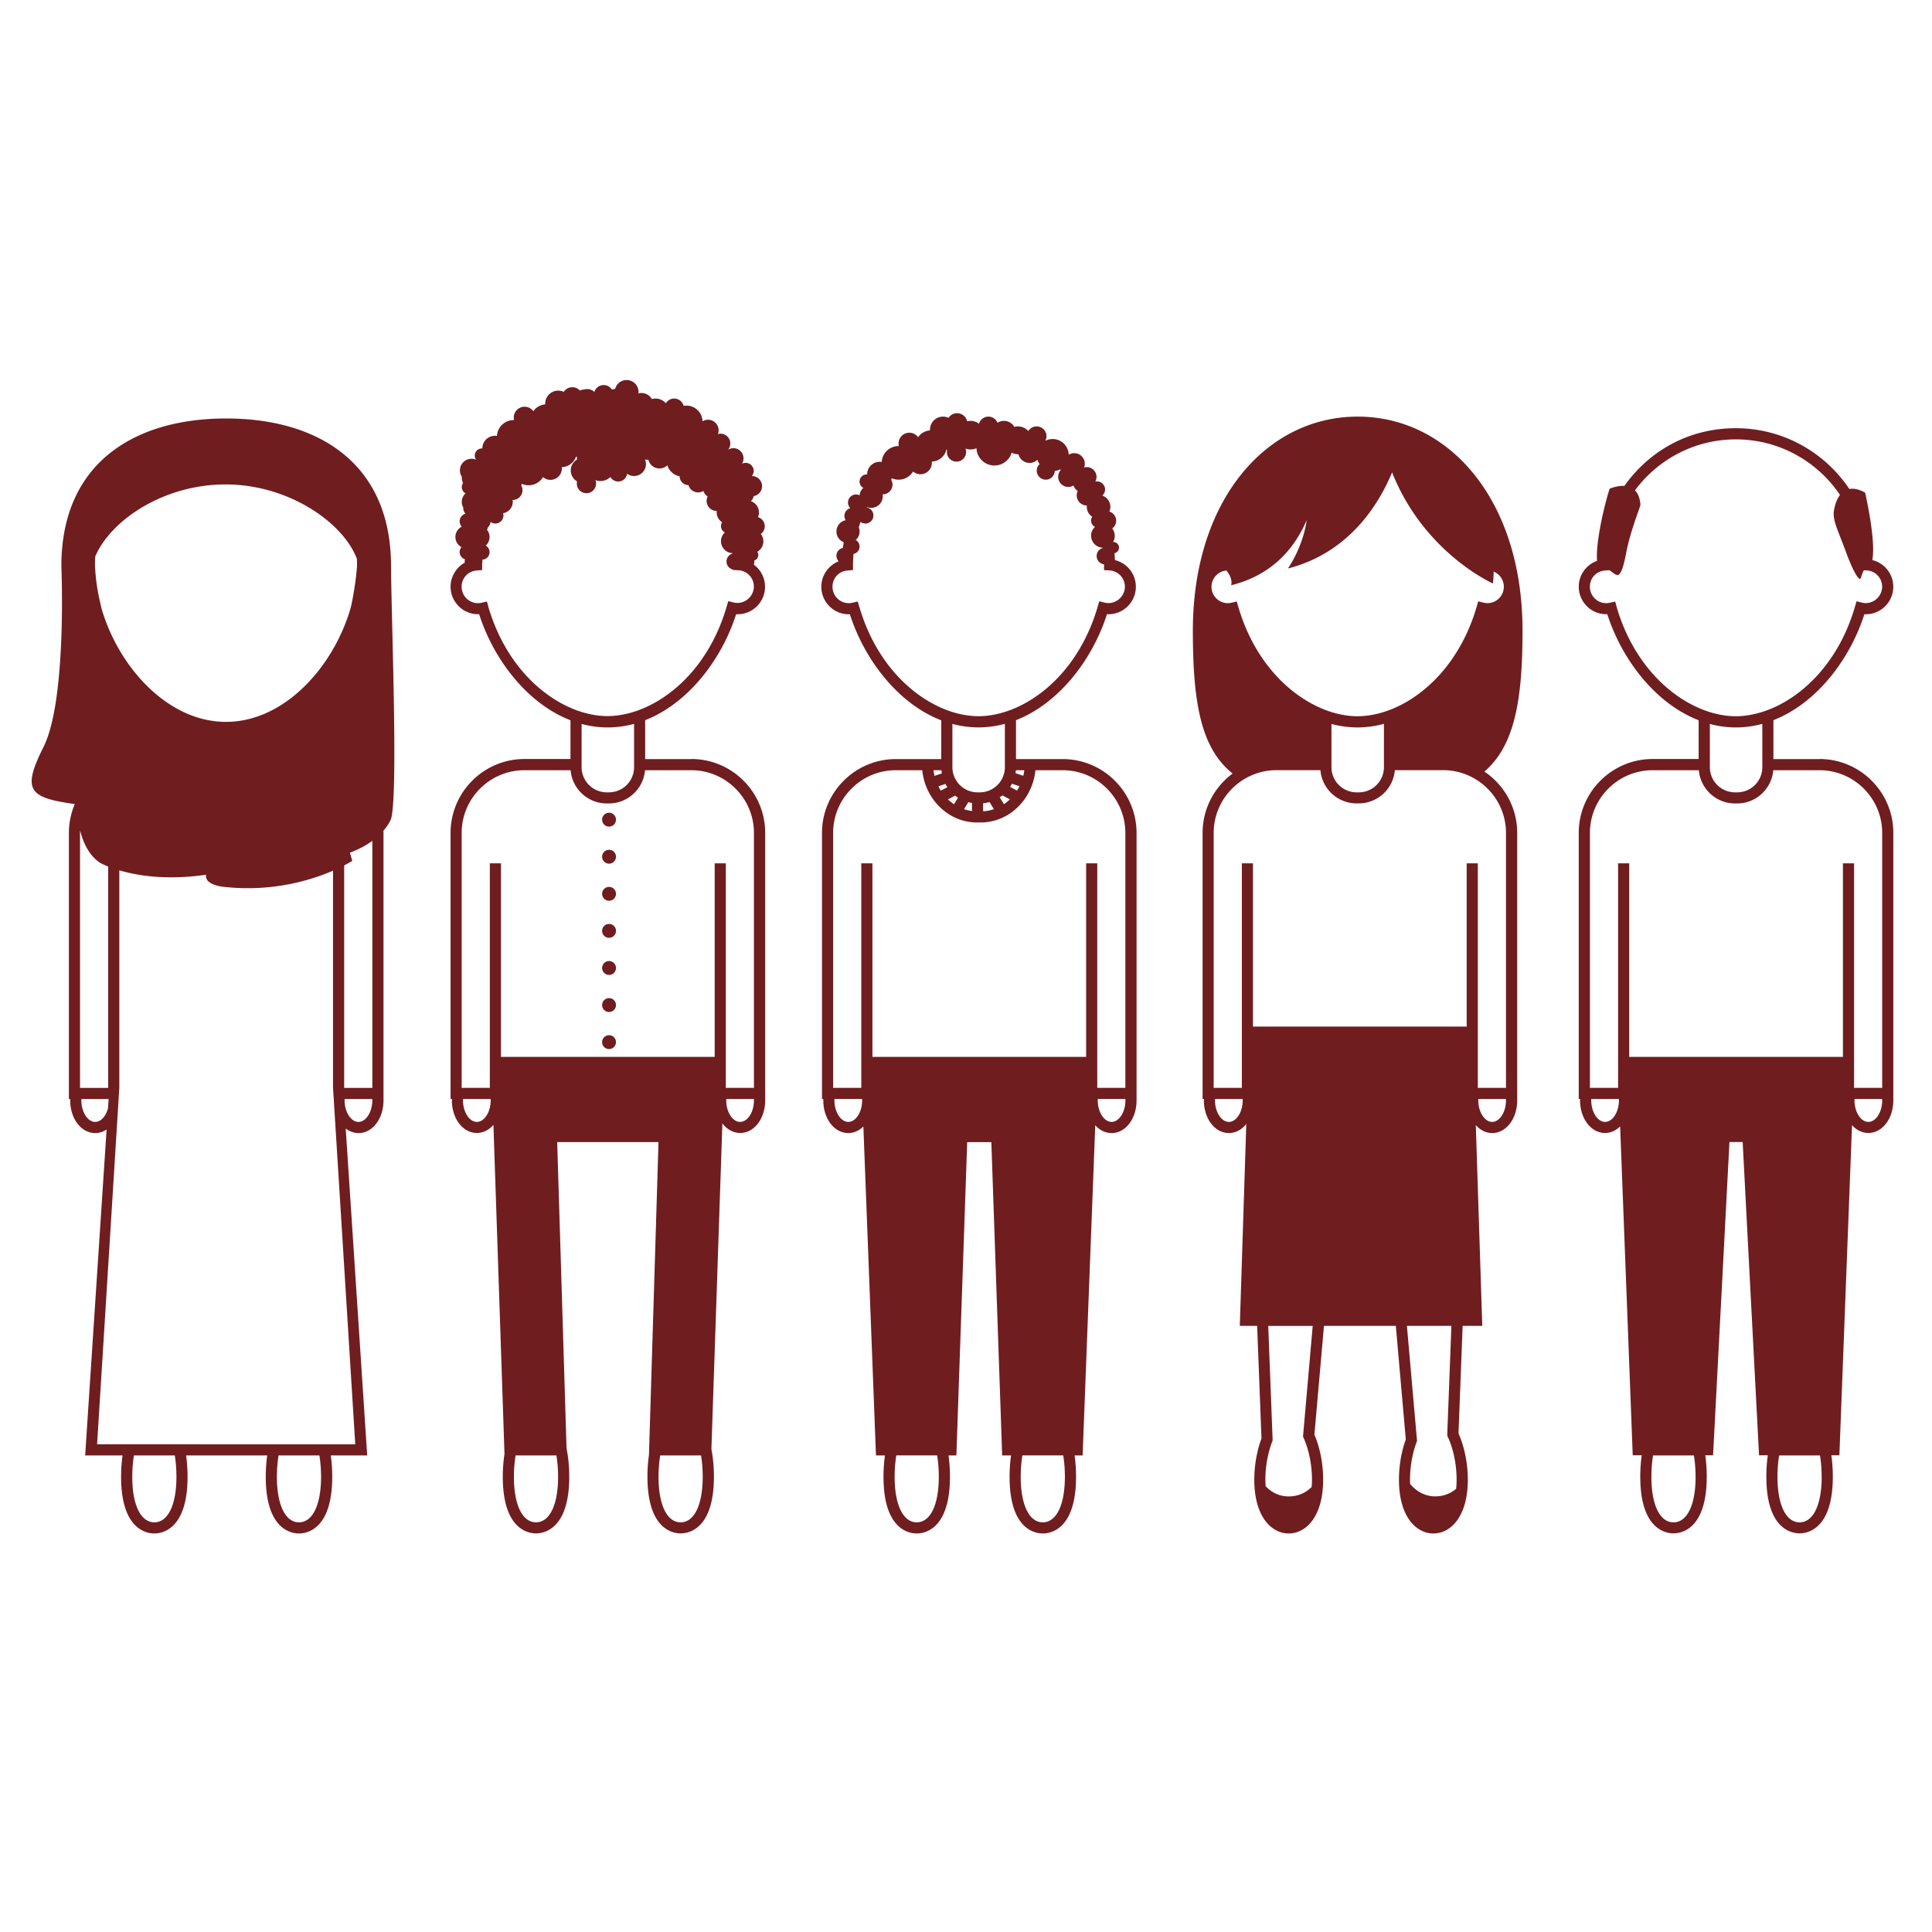 <svg xmlns="http://www.w3.org/2000/svg" width="500" height="500"><path fill="#701d20" d="M384.15 199.69c7.67-6.58 9.88-17.99 9.88-36.45 0-33.94-19.1-55.42-42.66-55.42s-42.66 21.48-42.66 55.42c0 18.94 2.18 30.46 10.29 36.95-4.71 3.49-7.77 9.08-7.77 15.38v68.85h.35c0 .12-.01.23-.01.35 0 4.75 2.84 8.46 6.46 8.46 1.77 0 3.35-.89 4.51-2.35l-1.68 52.25h4.49l1.12 29.16c-1.18 3.15-1.86 7.01-1.86 10.63 0 9.63 4.47 13.94 8.91 13.94s8.91-4.31 8.91-13.94c0-4.08-.82-8.29-2.26-11.63l2.47-28.16h18.6l2.58 29.4c-1.15 3.15-1.77 6.82-1.77 10.39 0 9.63 4.47 13.94 8.91 13.94s8.91-4.31 8.91-13.94c0-4.17-.9-8.61-2.41-11.96l1.07-27.83h5.08l-1.67-51.95c1.13 1.28 2.61 2.05 4.25 2.05 3.62 0 6.46-3.72 6.46-8.46 0-.12 0-.23-.01-.35h.01v-68.85c0-6.61-3.37-12.44-8.48-15.88Zm-65.41-43.71c-.33.08-.65.12-.97.12-2.34 0-4.24-1.9-4.24-4.24a4.24 4.24 0 0 1 3.87-4.21c1.8 2.2 1.22 3.81 1.22 3.81 10.84-2.67 16.55-9.84 19.56-16.87-1.02 7.18-4.87 12.53-4.87 12.53 15.86-4.04 23.54-16.64 26.96-24.87 8.32 20.93 26.1 28.75 26.1 28.75s.15-1.15.19-3.06a4.22 4.22 0 0 1 2.63 3.91c0 2.34-1.9 4.24-4.23 4.24-.34 0-.68-.04-1.04-.13l-1.35-.34-.39 1.33c-3.92 13.55-12.49 22.41-21.21 26.24-.94.41-1.88.77-2.82 1.06-2.34.74-4.65 1.11-6.84 1.11s-4.44-.37-6.74-1.08c-.94-.29-1.88-.65-2.82-1.06-8.74-3.81-17.36-12.67-21.3-26.25l-.38-1.31-1.33.31Zm39.42 31.35v11.21a6.517 6.517 0 0 1-6.51 6.52h-.56a6.517 6.517 0 0 1-6.51-6.52v-11.18c.49.13.98.24 1.48.35.12.03.24.05.37.07.31.06.62.11.93.16.25.04.5.07.75.11l.48.06c.38.04.76.07 1.14.1.1 0 .19 0 .29.01.43.02.87.04 1.3.04s.87-.02 1.3-.04c.1 0 .2 0 .29-.02.39-.02.78-.06 1.16-.1.15-.02.3-.03.45-.05.27-.03.54-.07.8-.11q.42-.06.84-.15c.17-.03.34-.07.51-.1.5-.11 1-.22 1.49-.36m-40.13 103.02c-1.94 0-3.59-2.56-3.59-5.58 0-.12 0-.23.01-.35h7.15c0 .11.01.23.01.35 0 3.03-1.64 5.58-3.59 5.58Zm19.35 81.78c1.35 2.99 2.16 7.02 2.16 10.79 0 .66-.03 1.28-.08 1.9-1.6 1.6-3.65 2.45-5.95 2.45s-4.3-.91-5.96-2.63c-.04-.55-.07-1.12-.07-1.71 0-3.38.65-6.98 1.77-9.86l.11-.28-1.14-29.65h11.51l-2.48 28.28-.03.38.16.34Zm37.31-.26c1.43 3.02 2.28 7.15 2.28 11.05 0 .82-.04 1.62-.12 2.37-1.51 1.29-3.38 1.97-5.43 1.97-2.43 0-4.75-1.13-6.48-3.22-.02-.37-.03-.74-.03-1.12 0-3.3.62-6.83 1.7-9.68l.12-.31-2.62-29.8h11.51l-1.07 28.07v.35zm11.48-81.52c-1.94 0-3.59-2.56-3.59-5.58 0-.12 0-.23.01-.35h7.15c0 .11.01.23.01.35 0 3.03-1.64 5.58-3.59 5.58Zm3.58-12.66v3.85h-7.29v-58.11h-2.88v42.25h-55.31v-42.25h-2.88v58.11h-7.29v-65.97c0-5.7 2.96-10.73 7.42-13.63 2.54-1.65 5.57-2.62 8.82-2.62h11.38a9.407 9.407 0 0 0 9.35 8.6h.56a9.407 9.407 0 0 0 9.36-8.6h12.51c2.97 0 5.76.81 8.16 2.21 4.83 2.82 8.09 8.05 8.09 14.04v62.11Zm81.12-81.24h-11.91v-10.07c11.22-4.38 19.85-15.83 23.54-27.42 4.09.22 7.48-3.06 7.48-7.1a7.1 7.1 0 0 0-5.42-6.91v-.11c.99-4.96-1.86-17.32-1.86-17.32s-2.02-1.34-4.09-.97c-6.35-9.47-17.14-15.73-29.38-15.73s-22.42 5.9-28.84 14.93c-1.94-.11-3.81.73-3.81.73-1.29 3.83-3.71 14.08-3.25 18.66-2.77.98-4.75 3.63-4.75 6.7 0 4.01 3.34 7.28 7.39 7.11 3.71 11.62 12.38 23.1 23.64 27.45v10.03H427.7c-10.54 0-19.12 8.58-19.12 19.12v68.85h.35c0 .12-.01.23-.01.35 0 4.75 2.84 8.46 6.46 8.46 1.48 0 2.83-.63 3.91-1.69l3.26 85.11h2.33c-.25 1.73-.38 3.59-.38 5.54 0 13.6 6.58 14.66 8.6 14.66s8.6-1.06 8.6-14.66c0-1.95-.13-3.81-.38-5.54h2.02l4.24-81.07H451l4.24 81.07h2.27c-.25 1.73-.38 3.59-.38 5.54 0 13.6 6.58 14.66 8.6 14.66s8.6-1.06 8.6-14.66c0-1.95-.13-3.81-.38-5.54h2.08l3.27-85.45c1.13 1.27 2.6 2.03 4.23 2.03 3.62 0 6.46-3.72 6.46-8.46 0-.12 0-.23-.01-.35h.01v-68.85c0-10.54-8.58-19.12-19.12-19.12Zm-52.49-39.47-.38-1.31-1.33.31c-.34.08-.65.12-.97.12-2.34 0-4.24-1.9-4.24-4.24s1.74-4.07 3.96-4.22l1.05-.08c1.82.96 2.81 3.85 4.42-4.63 1.08-5.69 3.68-11.83 3.65-12.33-.14-1.8-.67-2.96-1.41-3.7 5.92-7.99 15.42-13.19 26.11-13.19 11.21 0 21.12 5.71 26.95 14.38-.65.84-1.2 2.09-1.54 3.89-.49 2.59.99 5.15 3.11 10.94 1.85 5.05 3.52 7.81 3.85 6.61.24-.85.5-1.48.76-1.94l.7.03c2.26.11 4.03 1.96 4.03 4.22s-1.9 4.24-4.24 4.24c-.33 0-.68-.05-1.04-.13l-1.35-.34-.39 1.34c-3.92 13.55-12.49 22.41-21.21 26.24-.94.41-1.88.77-2.82 1.06-2.34.74-4.65 1.11-6.84 1.11s-4.44-.37-6.74-1.08c-.94-.29-1.88-.65-2.82-1.06-8.74-3.81-17.36-12.67-21.3-26.25Zm37.71 30.35v11.21a6.517 6.517 0 0 1-6.51 6.52h-.56a6.517 6.517 0 0 1-6.51-6.52v-11.18c2.17.58 4.42.9 6.74.9s4.64-.33 6.84-.92ZM415.4 290.35c-1.94 0-3.59-2.56-3.59-5.58 0-.12 0-.23.01-.35h7.15c0 .11.01.23.01.35 0 3.03-1.64 5.58-3.59 5.58Zm23.42 91.85c0 7.27-2.19 11.78-5.72 11.78s-5.72-4.51-5.72-11.78c0-1.98.16-3.84.43-5.54h10.57c.28 1.7.43 3.56.43 5.54Zm32.63 0c0 7.27-2.19 11.78-5.72 11.78s-5.72-4.51-5.72-11.78c0-1.98.16-3.84.43-5.54h10.57c.28 1.7.43 3.56.43 5.54Zm12.08-91.85c-1.94 0-3.59-2.56-3.59-5.58 0-.12 0-.23.01-.35h7.15c0 .11.01.23.01.35 0 3.03-1.64 5.58-3.59 5.58Zm3.59-8.81h-7.29v-58.11h-2.88v50.09h-55.31v-50.09h-2.88v58.11h-7.29v-65.97c0-8.96 7.29-16.24 16.24-16.24h11.95c.41 4.81 4.44 8.6 9.35 8.6h.56c4.91 0 8.95-3.79 9.35-8.6h11.95c8.96 0 16.24 7.29 16.24 16.24v65.97Z"/><circle cx="157.62" cy="212.13" r="1.8" fill="#701d20"/><circle cx="157.62" cy="221.72" r="1.8" fill="#701d20"/><circle cx="157.62" cy="231.32" r="1.8" fill="#701d20"/><circle cx="157.62" cy="240.91" r="1.8" fill="#701d20"/><circle cx="157.62" cy="250.51" r="1.8" fill="#701d20"/><circle cx="157.62" cy="260.11" r="1.8" fill="#701d20"/><circle cx="157.62" cy="269.7" r="1.8" fill="#701d20"/><path fill="#701d20" d="M178.88 196.45h-11.91v-10.07c11.22-4.38 19.85-15.83 23.54-27.42 4.09.22 7.48-3.06 7.48-7.1 0-2.35-1.14-4.44-2.91-5.73.09-.24.14-.49.14-.76 0-.1-.02-.2-.03-.31a1.473 1.473 0 0 0 .79-2.26 3.083 3.083 0 0 0 .92-4.6 2.467 2.467 0 0 0-.73-4.36 3.08 3.08 0 0 0-1.85-4.14c.38-.32.64-.78.71-1.3 1.24-.2 2.19-1.28 2.19-2.58 0-1.44-1.17-2.62-2.62-2.62h-.03c.3-.36.49-.82.49-1.32 0-1.15-.93-2.09-2.09-2.09-.3 0-.58.07-.84.18-.01-.03-.03-.05-.04-.08a2.623 2.623 0 0 0-2.29-3.9c-.5 0-.97.15-1.37.39.36-.44.58-.99.58-1.6 0-1.4-1.14-2.54-2.54-2.54-.23 0-.46.04-.67.1.12-.3.18-.63.18-.97 0-1.51-1.23-2.74-2.74-2.74-.52 0-1.01.15-1.43.41a4.16 4.16 0 0 0-4.16-4.07c-.25 0-.49.03-.72.07a2.54 2.54 0 0 0-2.45-1.9c-.91 0-1.71.48-2.16 1.21a3.6 3.6 0 0 0-2.69-1.21c-.33 0-.64.05-.94.13a3.08 3.08 0 0 0-2.68-1.56c-.27 0-.54.04-.79.11q.03-.195.03-.39c0-1.7-1.38-3.08-3.08-3.08-1.43 0-2.63.98-2.97 2.3-.29.03-.57.09-.84.17-.45-.7-1.23-1.17-2.13-1.17-1.14 0-2.09.75-2.41 1.79-.48-.46-1.13-.75-1.85-.75-.22 0-.42.03-.63.08q-.675.045-1.26.3a2.65 2.65 0 0 0-1.96-.86c-.93 0-1.75.48-2.23 1.2-.43-.2-.91-.32-1.42-.32-1.86 0-3.37 1.51-3.37 3.37 0 .07 0 .13.01.2-1.28.09-2.4.76-3.08 1.76-.51-.7-1.33-1.16-2.27-1.16a2.795 2.795 0 0 0-2.72 3.45h-.08c-2.32 0-4.22 1.82-4.35 4.11a3.27 3.27 0 0 0-3.78 3.23v.01c-.04 0-.08-.01-.11-.01-1.02 0-1.85.83-1.85 1.85 0 .4.13.76.34 1.07-.36-.16-.76-.24-1.18-.24-1.66 0-3 1.34-3 3 0 .61.18 1.17.49 1.65 0 .09-.01.18-.01.27 0 .49.12.95.33 1.36-.21.3-.33.66-.33 1.05 0 .7.39 1.3.97 1.62-.59.55-.97 1.33-.97 2.2 0 .54.14 1.04.39 1.47 0 .04-.01.09-.01.13 0 .57.23 1.08.59 1.45-.87.25-1.52 1.04-1.52 2 0 .53.21 1.01.53 1.38-.97.49-1.63 1.5-1.63 2.66s.64 2.13 1.58 2.63c-.3.34-.48.79-.48 1.28 0 .88.58 1.61 1.37 1.86-.04.16-.07.33-.07.51 0 .12.02.24.04.36a7.13 7.13 0 0 0-3.69 6.23c0 4.01 3.35 7.28 7.39 7.11 3.71 11.62 12.38 23.1 23.64 27.45v10.03h-11.91c-10.54 0-19.12 8.58-19.12 19.12v68.85h.35c0 .12-.01.23-.01.35 0 4.75 2.84 8.46 6.46 8.46 1.66 0 3.15-.79 4.29-2.09l2.86 85.16a39 39 0 0 0-.44 5.9c0 13.6 6.58 14.66 8.6 14.66s8.6-1.06 8.6-14.66c0-2.66-.25-5.14-.7-7.37l-2.42-79.24h26.22l-2.47 81.01c-.26 1.75-.39 3.63-.39 5.6 0 13.6 6.58 14.66 8.6 14.66s8.6-1.06 8.6-14.66c0-2.56-.23-4.96-.65-7.13l2.84-84.33c1.16 1.54 2.79 2.49 4.62 2.49 3.62 0 6.46-3.72 6.46-8.46 0-.12 0-.23-.01-.35h.01v-68.85c0-10.54-8.58-19.12-19.12-19.12Zm-52.49-39.47-.38-1.31-1.33.31c-.34.08-.65.12-.97.12-2.34 0-4.24-1.9-4.24-4.24s1.74-4.07 3.96-4.22l1.35-.11v-1.35c0-.15 0-.29.01-.44q.06-.225.06-.48c0-.13-.02-.26-.04-.39v-.03a1.947 1.947 0 0 0 .9-3.64 2.977 2.977 0 0 0 .35-4.06c.06-.22.12-.43.19-.65.4-.35.67-.86.7-1.43.35.26.78.43 1.25.43 1.15 0 2.09-.93 2.09-2.09 0-.2-.04-.39-.09-.57 1.42-.24 2.5-1.47 2.5-2.95 0-.17-.02-.33-.04-.49h.04c1.39 0 2.52-1.13 2.52-2.52 0-.45-.13-.87-.34-1.24.07-.13.12-.27.17-.41.54.24 1.13.37 1.75.37 1.59 0 2.97-.85 3.74-2.12.52.45 1.19.72 1.92.72 1.62 0 2.94-1.32 2.94-2.94 0-.12 0-.23-.02-.34a4.05 4.05 0 0 0 3.69-2.74c.09.07.19.13.29.19-.04.18-.07.36-.07.55v.05c-.95.57-1.58 1.61-1.58 2.8s.66 2.27 1.64 2.84c-.04.18-.07.36-.07.55a2.49 2.49 0 0 0 4.98 0c0-.32-.07-.62-.17-.9q.615.24 1.32.24c1 0 1.9-.4 2.57-1.04.4.7 1.15 1.17 2.01 1.17 1.18 0 2.14-.87 2.3-2.01a3.081 3.081 0 0 0 4.88-2.5c0-.43-.09-.84-.25-1.21.25.06.52.09.79.09h.09a2.96 2.96 0 0 0 2.87 2.25c.79 0 1.51-.31 2.04-.82a4.16 4.16 0 0 0 3.18 2.85 2.32 2.32 0 0 0 2.29 2.29 2.61 2.61 0 0 0 2.51 1.88c.49 0 .95-.14 1.35-.38.19.59.58 1.09 1.1 1.41-.17.35-.27.73-.27 1.15 0 1.44 1.17 2.62 2.62 2.62h.01c-.01.11-.02.22-.02.34 0 1.09.56 2.04 1.41 2.58-.19.29-.3.63-.3 1 0 .71.41 1.33 1.01 1.63a3.081 3.081 0 0 0 1.97 5.36v.1c-.89.27-1.55 1.08-1.55 2.06 0 1.03.72 1.89 1.68 2.1v.1l1.37.07c2.26.11 4.03 1.96 4.03 4.22s-1.9 4.24-4.24 4.24c-.33 0-.68-.05-1.04-.13l-1.35-.34-.39 1.34c-3.92 13.55-12.49 22.41-21.21 26.24-.94.41-1.88.77-2.82 1.06-2.34.74-4.65 1.11-6.84 1.11s-4.44-.37-6.74-1.08c-.94-.29-1.88-.65-2.82-1.06-8.74-3.81-17.36-12.67-21.3-26.25Zm37.71 30.35v11.21a6.517 6.517 0 0 1-6.51 6.52h-.56a6.517 6.517 0 0 1-6.51-6.52v-11.18c2.17.58 4.42.9 6.74.9s4.64-.33 6.84-.92Zm-40.69 103.02c-1.94 0-3.59-2.56-3.59-5.58 0-.12 0-.23.01-.35h7.15c0 .11.01.23.01.35 0 3.03-1.64 5.58-3.59 5.58Zm15.31 103.63c-3.53 0-5.72-4.51-5.72-11.78 0-1.98.16-3.84.43-5.54H144c.28 1.7.43 3.56.43 5.54 0 7.27-2.19 11.78-5.72 11.78Zm37.43 0c-3.53 0-5.72-4.51-5.72-11.78 0-1.98.16-3.84.43-5.54h10.57c.28 1.7.43 3.56.43 5.54 0 7.27-2.19 11.78-5.72 11.78Zm15.39-103.63c-1.94 0-3.59-2.56-3.59-5.58 0-.12 0-.23.01-.35h7.15c0 .11.01.23.01.35 0 3.03-1.64 5.58-3.59 5.58Zm3.59-8.81h-7.29v-58.11h-2.88v50.09h-55.31v-50.09h-2.88v58.11h-7.29v-65.97c0-8.96 7.29-16.24 16.24-16.24h11.95c.41 4.81 4.44 8.6 9.35 8.6h.56c4.91 0 8.95-3.79 9.35-8.6h11.95c8.96 0 16.24 7.29 16.24 16.24v65.97Zm99.01-65.97c0-10.54-8.58-19.12-19.12-19.12h-12.08v-10.07c11.22-4.38 19.85-15.83 23.54-27.42 4.08.22 7.48-3.06 7.48-7.1a7.1 7.1 0 0 0-5.42-6.91c-.02-.6-.06-1.19-.11-1.78a1.471 1.471 0 0 0-.31-2.91h-.06c.28-.46.44-1.01.44-1.59 0-.72-.25-1.38-.66-1.91a2.467 2.467 0 0 0-.73-4.36 3.08 3.08 0 0 0-1.85-4.14c.45-.38.73-.94.73-1.58 0-1.15-.93-2.09-2.09-2.09-.15 0-.3.02-.44.05.2-.36.32-.77.32-1.21 0-1.4-1.14-2.54-2.54-2.54-.23 0-.46.04-.67.1.12-.3.18-.63.18-.97 0-1.51-1.23-2.74-2.74-2.74-.53 0-1.01.15-1.43.41a4.158 4.158 0 0 0-6.06-3.61c.19-.36.31-.76.31-1.19 0-1.4-1.14-2.54-2.54-2.54-.91 0-1.71.48-2.16 1.21a3.6 3.6 0 0 0-2.69-1.21c-.33 0-.64.05-.94.13a3.08 3.08 0 0 0-2.68-1.56c-.62 0-1.19.18-1.67.5a2.523 2.523 0 0 0-4.78.25c-.62-.47-1.39-.75-2.23-.75-.29 0-.57.04-.84.1a2.67 2.67 0 0 0-2.6-2.08c-.93 0-1.75.48-2.23 1.2-.43-.2-.91-.32-1.42-.32-1.86 0-3.37 1.51-3.37 3.37 0 .07 0 .13.01.2-1.28.09-2.4.76-3.08 1.76-.51-.7-1.33-1.16-2.27-1.16a2.795 2.795 0 0 0-2.72 3.45h-.08c-2.32 0-4.22 1.82-4.35 4.11a3.27 3.27 0 0 0-3.78 3.23v.01c-.04 0-.08-.01-.11-.01-1.02 0-1.85.83-1.85 1.85 0 .7.39 1.3.97 1.62-.53.49-.89 1.17-.96 1.94-.28-.14-.58-.22-.91-.22-1.15 0-2.09.93-2.09 2.09 0 .57.23 1.08.59 1.45-.87.25-1.52 1.04-1.52 2 0 .41.12.79.33 1.12a2.99 2.99 0 0 0-2.39 2.92c0 1.26.78 2.34 1.89 2.77-.08.49-.16.99-.22 1.49a2.06 2.06 0 0 0-1.67 2.02c0 .56.22 1.06.58 1.43-2.64 1.05-4.49 3.63-4.49 6.6 0 4.01 3.34 7.28 7.39 7.11 3.71 11.62 12.38 23.1 23.64 27.45v10.03h-11.74c-10.54 0-19.12 8.58-19.12 19.12v68.85h.35c0 .12-.01.23-.01.35 0 4.75 2.84 8.46 6.46 8.46 1.48 0 2.83-.63 3.91-1.69l3.26 85.12h2.33c-.25 1.73-.38 3.59-.38 5.54 0 13.6 6.58 14.66 8.6 14.66s8.6-1.06 8.6-14.66c0-1.95-.13-3.81-.38-5.54h2.04l2.8-81.07h6.25l2.8 81.07h2.3c-.25 1.73-.38 3.59-.38 5.54 0 13.6 6.58 14.66 8.6 14.66s8.6-1.06 8.6-14.66c0-1.95-.13-3.81-.38-5.54h2.08l3.27-85.45c1.13 1.27 2.6 2.03 4.23 2.03 3.62 0 6.46-3.72 6.46-8.46 0-.12 0-.23-.01-.35h.01v-68.85Zm-29.05-16.24c-.06.49-.15.98-.26 1.45l-2.02-.69c.04-.25.08-.51.1-.76zm-3.19 3.5 1.94.66c-.19.39-.4.76-.63 1.12l-1.79-.96c.17-.27.33-.54.48-.82m-39.54-45.85-.38-1.31-1.33.31c-.34.08-.65.12-.97.12-2.34 0-4.23-1.9-4.23-4.24s1.74-4.07 3.96-4.22l1.35-.11v-1.35c0-.95.05-1.89.13-2.82.89-.18 1.57-.96 1.57-1.91 0-.73-.4-1.36-.99-1.69.61-.55.99-1.34.99-2.22 0-.38-.08-.75-.21-1.09.15-.46.3-.93.47-1.38.35.26.77.42 1.24.42a2.09 2.09 0 0 0 .4-4.14c.02-.04.04-.07.05-.11a2.996 2.996 0 0 0 4.01-3.3h.04c1.39 0 2.52-1.13 2.52-2.52 0-.45-.13-.87-.34-1.24.07-.13.12-.27.17-.41.54.24 1.13.37 1.75.37 1.59 0 2.97-.85 3.74-2.12.52.45 1.19.72 1.92.72 1.62 0 2.94-1.32 2.94-2.94 0-.12 0-.23-.02-.34 1.86-.07 3.4-1.38 3.81-3.14.06.04.12.07.17.11-.04.18-.07.36-.07.55a2.49 2.49 0 0 0 4.98 0c0-.32-.07-.62-.17-.9q.615.24 1.32.24c.55 0 1.06-.12 1.53-.33a4.647 4.647 0 0 0 4.65 4.48c2.11 0 3.89-1.4 4.46-3.32.5.26 1.06.41 1.67.41h.09a2.96 2.96 0 0 0 2.87 2.25c.79 0 1.51-.31 2.04-.82.13.41.31.78.55 1.13-.45.43-.73 1.02-.73 1.69 0 1.29 1.05 2.33 2.33 2.33s2.28-1 2.33-2.25c.49-.06.94-.2 1.36-.41.07.06.13.12.2.17a2.6 2.6 0 0 0-.68 1.75c0 1.44 1.17 2.62 2.62 2.62.49 0 .95-.14 1.35-.38.19.59.58 1.09 1.1 1.41-.17.35-.27.73-.27 1.15 0 1.44 1.17 2.62 2.62 2.62h.01c-.01.11-.02.22-.02.34 0 1.09.56 2.04 1.41 2.58-.19.29-.3.63-.3 1 0 .71.41 1.33 1.01 1.63-.62.56-1.01 1.37-1.01 2.28 0 1.69 1.36 3.06 3.04 3.09 0 .03 0 .05.01.08-.93.24-1.61 1.08-1.61 2.08 0 1.11.84 2.01 1.91 2.14v1.51l1.37.07c2.26.11 4.03 1.96 4.03 4.22s-1.9 4.24-4.24 4.24c-.34 0-.68-.04-1.04-.13l-1.35-.34-.39 1.33c-3.92 13.55-12.49 22.41-21.21 26.24-.94.41-1.88.77-2.82 1.06-2.34.74-4.65 1.11-6.84 1.11s-4.44-.37-6.74-1.08c-.94-.29-1.88-.65-2.82-1.06-8.74-3.81-17.36-12.67-21.3-26.25Zm24.12 30.37c2.17.58 4.42.9 6.74.9s4.64-.33 6.84-.92v11.21a6.517 6.517 0 0 1-6.51 6.52h-.56a6.517 6.517 0 0 1-6.51-6.52v-11.18Zm14.87 19.53c-.48.46-.99.88-1.54 1.24l-1.08-1.76c.24-.16.47-.33.7-.51zm-4.13 2.53c-.89.3-1.82.49-2.79.55v-2.08c.57-.05 1.12-.16 1.66-.31zm-5.67-1.61v2.09c-.71-.09-1.4-.25-2.06-.47l1.12-1.82c.31.08.63.15.95.2Zm-6.38-4.08-1.69.9c-.23-.36-.44-.74-.64-1.12l1.83-.62c.15.29.32.57.5.84m2.77 2.72-1.05 1.7c-.55-.37-1.07-.79-1.56-1.25l1.85-.99q.36.285.75.54Zm-4.3-7.11c.03.28.06.55.11.82l-1.9.65q-.18-.72-.27-1.47zm-24.1 91.02c-1.94 0-3.59-2.56-3.59-5.58 0-.12 0-.23.01-.35h7.15c0 .11.01.23.01.35 0 3.03-1.64 5.58-3.59 5.58Zm17.71 103.63c-3.53 0-5.72-4.51-5.72-11.78 0-1.98.16-3.84.43-5.54h10.57c.28 1.7.43 3.56.43 5.54 0 7.27-2.19 11.78-5.72 11.78Zm32.63 0c-3.53 0-5.72-4.51-5.72-11.78 0-1.98.16-3.84.43-5.54h10.57c.28 1.7.43 3.56.43 5.54 0 7.27-2.19 11.78-5.72 11.78Zm17.8-103.63c-1.94 0-3.59-2.56-3.59-5.58 0-.12 0-.23.01-.35h7.15c0 .11.01.23.01.35 0 3.03-1.64 5.58-3.59 5.58Zm3.58-8.81h-7.29v-58.11h-2.88v50.09h-55.31v-50.09h-2.88v58.11h-7.29v-65.97c0-8.96 7.29-16.24 16.24-16.24h6.82c.78 7.6 6.85 13.53 14.2 13.53h.9c7.35 0 13.42-5.93 14.2-13.53H275c8.96 0 16.24 7.29 16.24 16.24v65.97ZM101.2 146.52c0-26.84-19.1-38.22-42.66-38.22s-42.66 11.37-42.66 38.22c0 0 1.49 34.58-4.6 46.75-5.65 11.3-3.85 13.16 8.08 14.82a19.05 19.05 0 0 0-1.53 7.48v68.85h.35c0 .12-.01.23-.01.35 0 4.75 2.84 8.46 6.46 8.46 1.08 0 2.08-.33 2.96-.92l-5.55 84.35h9.68c-.25 1.73-.38 3.59-.38 5.54 0 13.6 6.58 14.66 8.6 14.66s8.6-1.06 8.6-14.66c0-1.95-.13-3.81-.38-5.54h21c-.25 1.73-.38 3.59-.38 5.54 0 13.6 6.58 14.66 8.6 14.66s8.6-1.06 8.6-14.66c0-1.95-.13-3.81-.38-5.54h9.43l-5.56-84.6c.97.74 2.1 1.18 3.32 1.18 3.62 0 6.46-3.72 6.46-8.46 0-.12 0-.23-.01-.35h.01v-68.85c0-.2 0-.4-.02-.59 1.5-1.74 1.98-3.07 1.98-3.07 1.9-6.55 0-53.48 0-65.39Zm-76.55-2.51c3.96-9.3 17.56-18.64 33.74-18.64s30.34 9.74 33.97 19.23c.02.53.04 1.06.04 1.59v.01c-.19 3.8-1.19 9.43-1.66 11.16-4.42 15.29-17.19 29.46-32.25 29.46s-27.82-14.15-32.24-29.43c-.39-1.87-1.45-5.59-1.67-11.18v-.02c0-.73.03-1.46.08-2.18Zm-3.94 71.56c0-.22 0-.44.02-.65.88 3.52 2.47 6.52 5.12 8.35 0 0 .73.42 2.15.99v57.29h-7.29v-65.97Zm7.32 67.41H28v-.1zm-3.39 7.37c-1.94 0-3.59-2.56-3.59-5.58 0-.12 0-.23.01-.35h7.05l-.16 2.39c-.54 2.05-1.84 3.54-3.32 3.54Zm15.31 103.63c-3.53 0-5.72-4.51-5.72-11.78 0-1.98.16-3.84.43-5.54h10.57c.28 1.7.43 3.56.43 5.54 0 7.27-2.19 11.78-5.72 11.78Zm37.43 0c-3.53 0-5.72-4.51-5.72-11.78 0-1.98.16-3.84.43-5.54h10.57c.28 1.7.43 3.56.43 5.54 0 7.27-2.19 11.78-5.72 11.78Zm14.56-20.2H25.13l5.75-92.24v-56.3c4.57 1.35 12.16 2.64 22.44 1.14-.41 2.89 5.02 3.18 5.02 3.18 12.34 1.29 22.26-1.81 27.85-4.23v56.2l5.75 92.24Zm.83-83.43c-1.94 0-3.59-2.56-3.59-5.58 0-.12 0-.23.01-.35h7.15c0 .11.01.23.01.35 0 3.03-1.64 5.58-3.59 5.58Zm3.59-8.81h-7.29v-57.57c1.36-.71 2.1-1.18 2.1-1.18l-.62-2.12c2.42-.89 4.32-1.97 5.81-3.06z"/></svg>